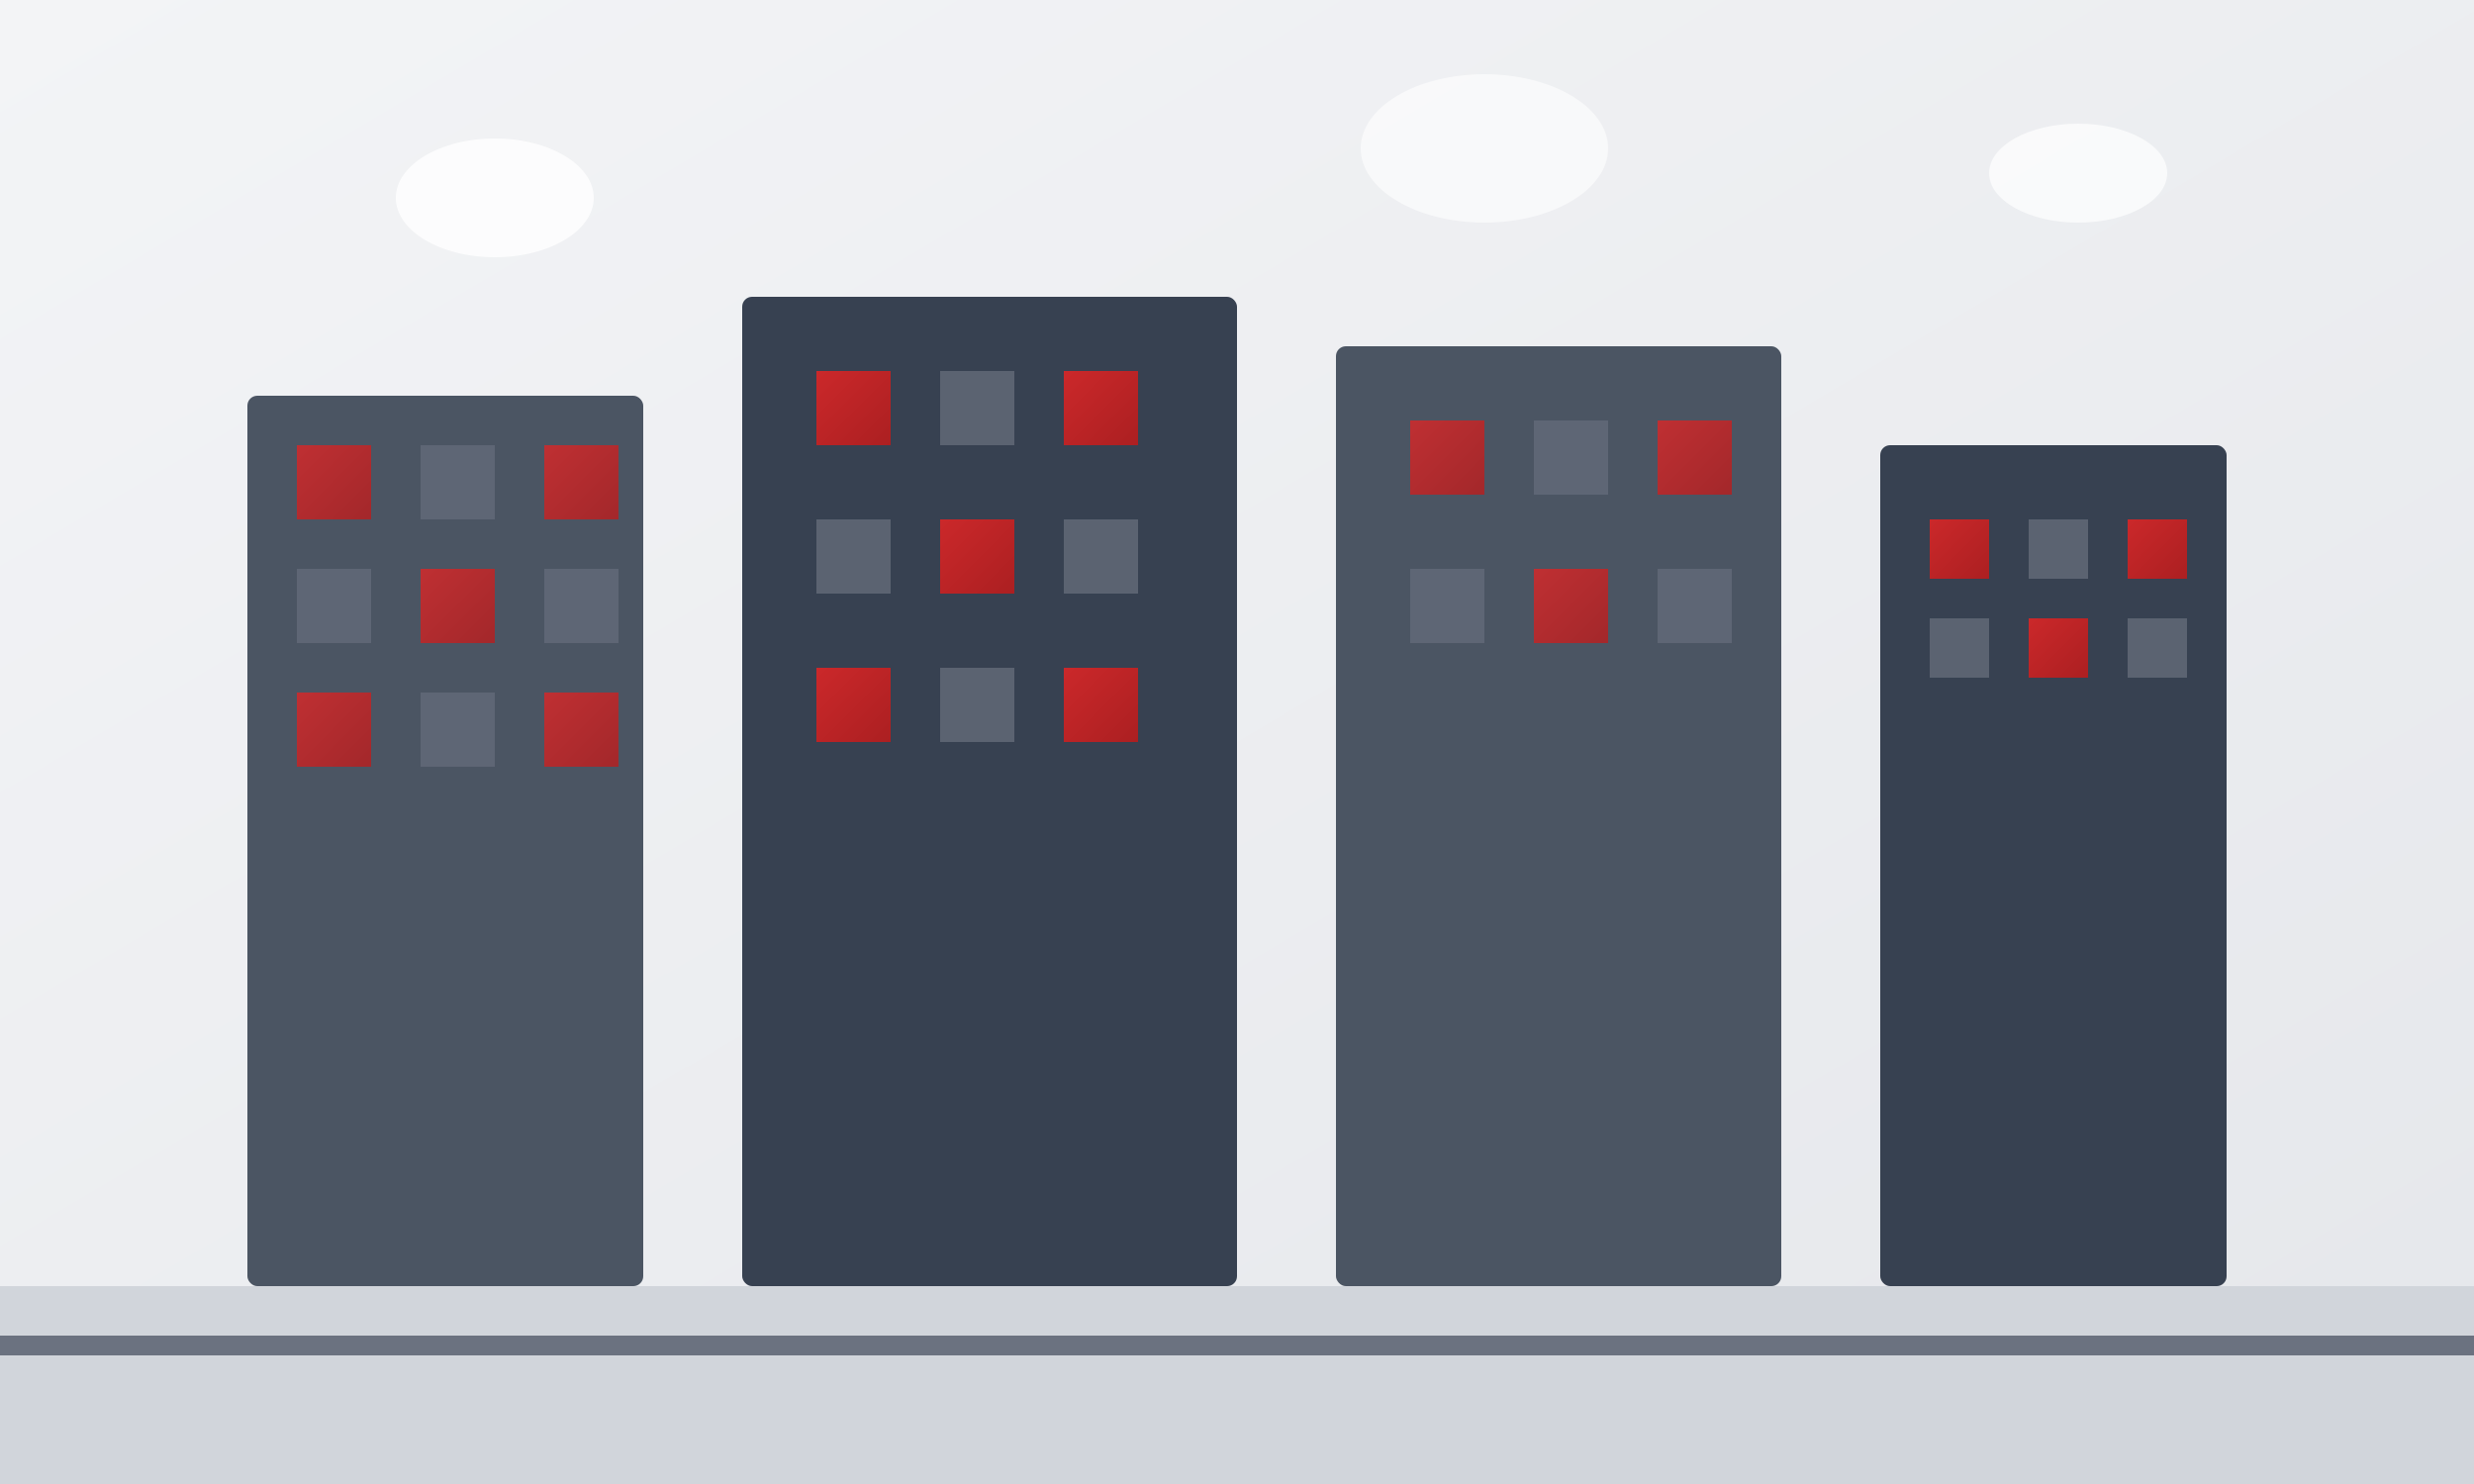 <svg xmlns="http://www.w3.org/2000/svg" viewBox="0 0 500 300" width="500" height="300">
    <rect x="0" y="0" width="500" height="300" fill="#333333" stroke="none"/>
    <defs>
        <linearGradient id="buildingGrad" x1="0%" y1="0%" x2="100%" y2="100%">
            <stop offset="0%" style="stop-color:#f3f4f6;stop-opacity:1" />
            <stop offset="100%" style="stop-color:#e5e7eb;stop-opacity:1" />
        </linearGradient>
        <linearGradient id="accentGrad" x1="0%" y1="0%" x2="100%" y2="100%">
            <stop offset="0%" style="stop-color:#dc2626;stop-opacity:1" />
            <stop offset="100%" style="stop-color:#b91c1c;stop-opacity:1" />
        </linearGradient>
    </defs>
    <rect width="500" height="300" fill="url(#buildingGrad)"/>
    
    <!-- Building 1 -->
    <rect x="50" y="80" width="80" height="180" fill="#4b5563" rx="2"/>
    <rect x="60" y="90" width="15" height="15" fill="url(#accentGrad)" opacity="0.8"/>
    <rect x="85" y="90" width="15" height="15" fill="#6b7280" opacity="0.6"/>
    <rect x="110" y="90" width="15" height="15" fill="url(#accentGrad)" opacity="0.8"/>
    <rect x="60" y="115" width="15" height="15" fill="#6b7280" opacity="0.6"/>
    <rect x="85" y="115" width="15" height="15" fill="url(#accentGrad)" opacity="0.8"/>
    <rect x="110" y="115" width="15" height="15" fill="#6b7280" opacity="0.6"/>
    <rect x="60" y="140" width="15" height="15" fill="url(#accentGrad)" opacity="0.8"/>
    <rect x="85" y="140" width="15" height="15" fill="#6b7280" opacity="0.6"/>
    <rect x="110" y="140" width="15" height="15" fill="url(#accentGrad)" opacity="0.8"/>
    
    <!-- Building 2 -->
    <rect x="150" y="60" width="100" height="200" fill="#374151" rx="2"/>
    <rect x="165" y="75" width="15" height="15" fill="url(#accentGrad)" opacity="0.9"/>
    <rect x="190" y="75" width="15" height="15" fill="#6b7280" opacity="0.7"/>
    <rect x="215" y="75" width="15" height="15" fill="url(#accentGrad)" opacity="0.9"/>
    <rect x="165" y="105" width="15" height="15" fill="#6b7280" opacity="0.7"/>
    <rect x="190" y="105" width="15" height="15" fill="url(#accentGrad)" opacity="0.9"/>
    <rect x="215" y="105" width="15" height="15" fill="#6b7280" opacity="0.7"/>
    <rect x="165" y="135" width="15" height="15" fill="url(#accentGrad)" opacity="0.9"/>
    <rect x="190" y="135" width="15" height="15" fill="#6b7280" opacity="0.7"/>
    <rect x="215" y="135" width="15" height="15" fill="url(#accentGrad)" opacity="0.9"/>
    
    <!-- Building 3 -->
    <rect x="270" y="70" width="90" height="190" fill="#4b5563" rx="2"/>
    <rect x="285" y="85" width="15" height="15" fill="url(#accentGrad)" opacity="0.8"/>
    <rect x="310" y="85" width="15" height="15" fill="#6b7280" opacity="0.6"/>
    <rect x="335" y="85" width="15" height="15" fill="url(#accentGrad)" opacity="0.8"/>
    <rect x="285" y="115" width="15" height="15" fill="#6b7280" opacity="0.6"/>
    <rect x="310" y="115" width="15" height="15" fill="url(#accentGrad)" opacity="0.8"/>
    <rect x="335" y="115" width="15" height="15" fill="#6b7280" opacity="0.6"/>
    
    <!-- Building 4 -->
    <rect x="380" y="90" width="70" height="170" fill="#374151" rx="2"/>
    <rect x="390" y="105" width="12" height="12" fill="url(#accentGrad)" opacity="0.9"/>
    <rect x="410" y="105" width="12" height="12" fill="#6b7280" opacity="0.7"/>
    <rect x="430" y="105" width="12" height="12" fill="url(#accentGrad)" opacity="0.9"/>
    <rect x="390" y="125" width="12" height="12" fill="#6b7280" opacity="0.7"/>
    <rect x="410" y="125" width="12" height="12" fill="url(#accentGrad)" opacity="0.9"/>
    <rect x="430" y="125" width="12" height="12" fill="#6b7280" opacity="0.7"/>
    
    <!-- Ground -->
    <rect x="0" y="260" width="500" height="40" fill="#d1d5db"/>
    
    <!-- Street -->
    <rect x="0" y="270" width="500" height="4" fill="#6b7280"/>
    
    <!-- Clouds -->
    <ellipse cx="100" cy="40" rx="20" ry="12" fill="white" opacity="0.8"/>
    <ellipse cx="300" cy="30" rx="25" ry="15" fill="white" opacity="0.6"/>
    <ellipse cx="420" cy="35" rx="18" ry="10" fill="white" opacity="0.7"/>
</svg>
